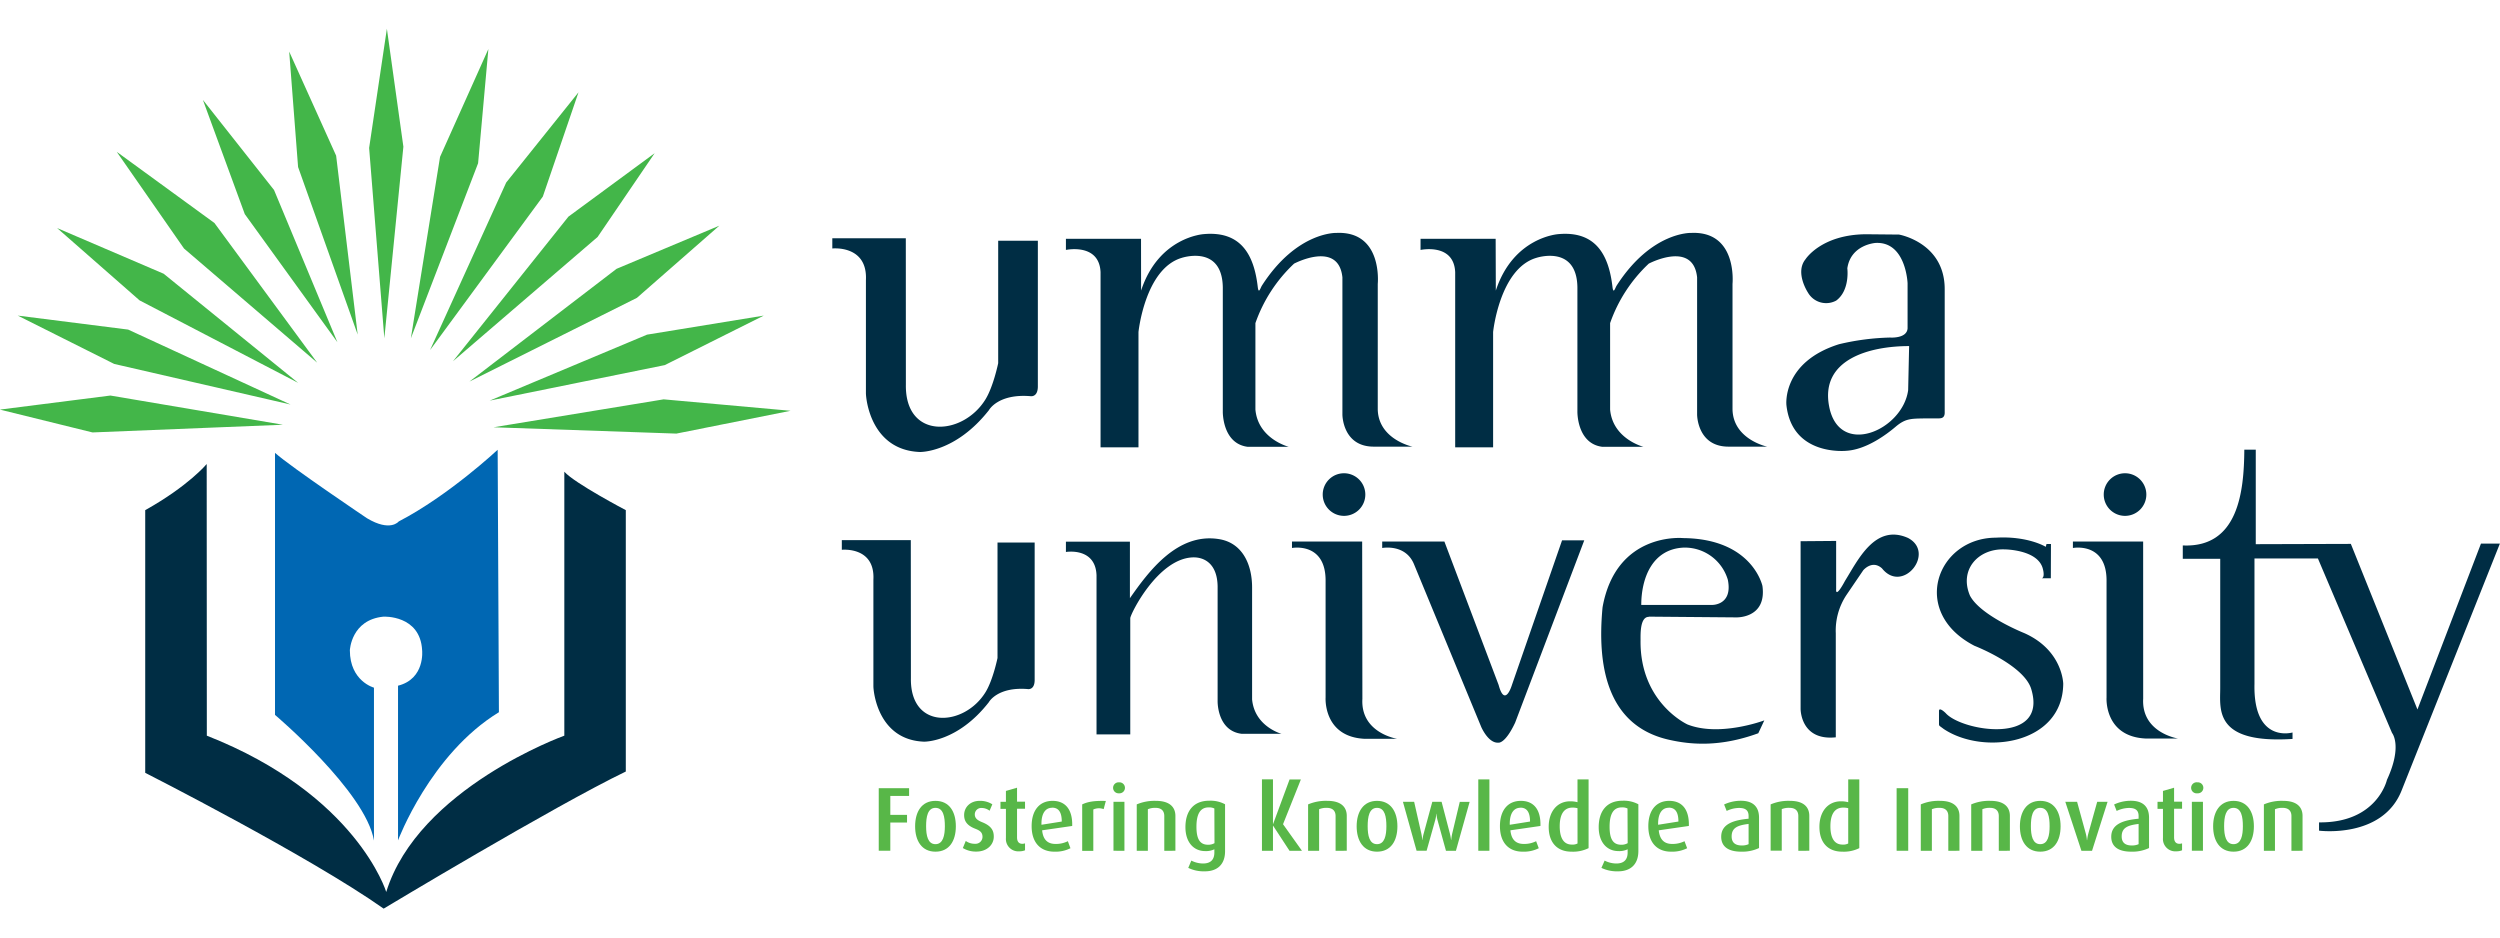 <svg id="Layer_1" data-name="Layer 1" xmlns="http://www.w3.org/2000/svg" width="160" height="60" viewBox="0 0 775.88 273.04"><defs><style>.cls-1{fill:#002d44;}.cls-1,.cls-2,.cls-3{fill-rule:evenodd;}.cls-2{fill:#0067b3;}.cls-3{fill:#43b649;}.cls-4{fill:#58b748;}</style></defs><path class="cls-1" d="M76.18,144.89s-5.56,6.76-19.08,14.32v81.52s50.9,25.85,74,42.15c0,0,52.88-31.81,75.15-42.55V159.21s-15.9-8.35-19.08-11.93V229.2s-45.33,16.3-55.27,48.51c0,0-9.15-30.22-55.68-48.51Z" transform="translate(-12.03 -9.84)"/><path class="cls-2" d="M166.48,140.47s-15.15,14.18-30.71,22.25c0,0-2.56,3.35-9.84-1,0,0-23.44-15.76-28.55-20.29v81.32s28.15,23.82,30.71,39V214.3s-7.48-2-7.48-11.61c0,0,.4-9.45,10.43-10.43,0,0,11.42-.6,12,10.43,0,0,1,8.86-7.48,11v48s10-26.77,31.31-39.77Z" transform="translate(-12.03 -9.84)"/><path class="cls-3" d="M165.2,133.49,218,124.82l39.38,3.55-35.44,7.08ZM164,125.22l48.84-20.48,36.22-5.91-30.71,15.36Zm-6.29-5.91,45.67-35,31.9-13.39L209.7,93.32Zm57.49-70.88L188.44,68.12,152.61,113,197.5,74.42Zm-23.63-18.9-22.44,28-23.63,52,35-47.64ZM99.84,132.7l-53.55-9.06L12,128l28.74,7.09ZM17.54,98.83l29.93,15,54.73,12.6L51.8,103.17ZM29.75,71.66l25.6,22.45,49.22,25.6L62.83,85.84ZM48.26,48,69.13,78l41.34,35.44L78.58,70.09ZM75,31.89,88,67.33l28.75,39.77L97.08,59.85Zm26.78-15,2.76,35.83,18.5,52-6.69-55.52Zm61.82-.79-15,33.47-9.06,56.31,20.87-54.34Zm-31.5-6.3-5.51,37,4.72,59.07,5.91-59.46Z" transform="translate(-12.03 -9.84)"/><path class="cls-1" d="M604.53,108.29c-12.32,0-27.56,4.13-24.84,18.62,3,16.15,22.85,7.56,24.54-4.94Zm9.37,22.45h-4.73c-4.18.07-5.86.06-8.87,2.62-2.69,2.28-8.92,7-15.15,7.42,0,0-16.94,1.87-18.7-14.18,0,0-1.48-13.28,16.33-18.89a75.45,75.45,0,0,1,15.86-2.07s5.21.39,5.41-2.86v-14s-.49-13-9.94-12.5c0,0-7.68.49-8.76,7.88,0,0,.88,6.79-3.44,10a6.51,6.51,0,0,1-8.77-2.46s-4.13-6.21-.78-10.34c0,0,4.82-7.68,18.79-7.78l10.24.1s14.18,2.46,14.18,16.93v38.1c.07,1.54-.63,2-1.67,2M476.21,75H452.9v3.45s10.34-2.23,10.75,6.89v54.38h11.77V103.92s2-19.6,13.38-23c0,0,12.59-4.26,12.78,9.13v38.55s-.19,9.94,7.71,10.95h12.79s-9.54-2.43-10.35-11.56V101.16a46.25,46.25,0,0,1,12-18.46s13.79-7.3,15,4.26v42.6s0,9.94,9.74,9.94h12s-10.55-2.23-10.75-11.56V89s1.62-16.44-12.79-15.83c0,0-12.32-.51-23.16,16.33-.45.69-1,2.8-1.29.54-1.11-9.77-5-17.53-16.73-16.5,0,0-14,.79-19.49,17.53ZM366.15,75H342.84v3.45s10.34-2.23,10.75,6.89v54.38h11.77V103.92s2-19.6,13.39-23c0,0,12.57-4.26,12.78,9.13v38.55s-.21,9.94,7.71,10.95H412s-9.54-2.43-10.35-11.56V101.16a46.25,46.25,0,0,1,12-18.46s13.8-7.3,15,4.26v42.6s0,9.94,9.73,9.94h12s-10.55-2.23-10.76-11.56V89s1.63-16.44-12.78-15.83c0,0-12.32-.51-23.16,16.33-.45.69-1,2.8-1.29.54-1.11-9.77-5-17.53-16.73-16.5,0,0-14,.79-19.49,17.53Zm-73-.18H270.34V78s11-1.18,10.43,9.85v35c0,2,1.58,17.72,16.74,18.31,0,0,11,.3,21.45-13,0,0,2.76-5.12,12.8-4.33,0,0,2.29.51,2.37-2.86V75.6H321.82v38s-1.48,7.22-3.94,11.22c-7,11.4-24.95,12.65-24.71-4.53Z" transform="translate(-12.03 -9.84)"/><path class="cls-1" d="M712.11,169.77V140.44h-3.55c-.1,12.79-1.77,30.51-19.1,29.72v4.14h11.62v40.16c0,6.5-2,17.33,22.44,15.75v-2s-12.2,3.55-11.81-15v-39H731.4l23,54.14s3.34,3.94-1.58,14.57c0,0-3,13.39-21.07,13.19v2.57s19.64,2.56,25.6-12.41l30.52-76.67H782l-19.71,51.47-20.67-51.39ZM521.45,188.62h22s6.4.1,4.82-7.79a13.94,13.94,0,0,0-13.69-10c-9.9.44-13.18,9.69-13.18,17.82m2.35,3.61,27.08.23s9.55.4,8.18-9.74c0,0-3.06-14.67-24.62-14.87,0,0-20.77-2.07-25,21.46-1.71,17.92,1.22,36.71,20.54,41.11,6.87,1.57,15.88,2.34,27.79-2l1.87-4s-13.78,5.21-23.82,1.28c0,0-14.88-6.73-14.59-26.23,0-1.9-.17-7.19,2.57-7.18m124.8-22.61h-1.38l-.23.88s-5.57-3.43-15.52-2.84c-18.35.09-26.76,23.17-6.6,33.56,0,0,15.46,6,17.63,13.49,5.21,17.42-21.6,13.06-26.59,7.38,0,0-2-2-2.06-.68l0,3.88c0,.86,0,.62,1.46,1.74,12.31,8.23,36.9,4.83,37.1-14,0,0-.1-10.44-12.11-15.76,0,0-13.58-5.41-16.83-11.61-3.42-8,2.47-14.6,10.63-14.37,0,0,10.54,0,12,6.1,0,0,.69,2.46-.3,2.86h2.76Zm-77.7-.86v52s-.11,10,10.92,8.86V197.43a20,20,0,0,1,3.3-11.88l5.22-7.68s2.76-3.35,5.82-.59c6.45,8.09,16.76-4.91,8.06-9.45-10.21-4.51-15.48,6.82-19.54,13.33,0,0-2.95,5.67-2.75,2.52V168.76Zm-110.55.1h-19.3v2s7.19-1.38,9.85,5l20.87,50.51s2.16,5.11,5.31,4.91c0,0,2.07.5,5.22-6.2l21.46-56.6h-6.89l-15.56,44.89s-2.16,7.28-4.13,0Zm211.24-21.19a6.61,6.61,0,1,1-6.61,6.61,6.61,6.61,0,0,1,6.61-6.61m5.62,21.19H655.36v2s10.63-2,10.44,10.44v36S665,229.5,678,230.09h10s-11.42-1.77-10.83-12.4Zm-248-21.19a6.61,6.61,0,1,1-6.62,6.61,6.6,6.6,0,0,1,6.62-6.61m5.62,21.19H413v2s10.62-2,10.43,10.44v36s-.79,12.2,12.2,12.79h10.05s-11.42-1.77-10.83-12.4ZM362.7,169H342.84v3.19s9.21-1.56,9.5,7.27v49.34h10.47V192.74c0-1.18,8.48-18.44,19.36-18.87,3.47-.14,7.64,1.81,7.75,9V218.5s-.19,9.19,7.46,10.12h12.36s-8.33-2.24-9.12-10.68V183.2c0-7.25-3.07-13.86-10.27-15-12.94-2.09-21.89,10.1-27.65,18.33Zm-68-.49H273.29v3s10.35-1.11,9.8,9.29v33c0,1.85,1.47,16.71,15.7,17.26,0,0,10.34.28,20.13-12.25,0,0,2.59-4.82,12-4.08,0,0,2.15.48,2.22-2.69V169.26H321.61v35.83s-1.39,6.81-3.7,10.58c-6.57,10.73-23.42,11.92-23.18-4.27Z" transform="translate(-12.03 -9.84)"/><path class="cls-4" d="M288.34,247.9v5.87h5.19v2.38h-5.19v8.77h-3.59V245.5h9.42v2.4Z" transform="translate(-12.03 -9.84)"/><path class="cls-4" d="M302.35,265.2c-4.26,0-6.31-3.39-6.31-7.87s2-7.9,6.31-7.9,6.33,3.36,6.33,7.9S306.62,265.2,302.35,265.2Zm0-13.6c-2.42,0-2.9,2.79-2.9,5.7s.54,5.57,2.9,5.57,2.92-2.69,2.92-5.57S304.82,251.6,302.35,251.6Z" transform="translate(-12.03 -9.84)"/><path class="cls-4" d="M315.06,265.17a7.75,7.75,0,0,1-4.21-1.1l.91-2.2a4.65,4.65,0,0,0,2.84.88,2.16,2.16,0,0,0,2.35-2.14c0-1.31-.68-1.92-2.23-2.52-2.88-1.1-3.47-2.68-3.47-4.26,0-2.43,1.91-4.4,4.82-4.4A7,7,0,0,1,320,250.5l-.85,2a4,4,0,0,0-2.42-.86,2,2,0,0,0-2.17,2c0,1.24.92,1.86,2.25,2.4,3,1.19,3.64,2.71,3.64,4.48C320.47,263,318.38,265.17,315.06,265.17Z" transform="translate(-12.03 -9.84)"/><path class="cls-4" d="M328.4,265.09a3.84,3.84,0,0,1-4.18-4.12v-9.05h-1.69v-2.2h1.69v-3.37l3.45-1v4.33h2.48v2.2h-2.48v8.88c0,1.19.47,2,1.67,2a2.75,2.75,0,0,0,.81-.14v2.15A4.5,4.5,0,0,1,328.4,265.09Z" transform="translate(-12.03 -9.84)"/><path class="cls-4" d="M335.46,258.57c.27,2.82,1.63,4.23,4.14,4.23a8.23,8.23,0,0,0,3.84-.85l.81,2.18a10.23,10.23,0,0,1-5,1.07c-4.31,0-7.05-2.79-7.05-7.92,0-5,2.51-7.85,6.49-7.85s6.24,2.68,6.1,7.79Zm3.1-7c-2,0-3.39,1.64-3.31,5.28l6.3-1C341.55,252.79,340.45,251.54,338.56,251.54Z" transform="translate(-12.03 -9.84)"/><path class="cls-4" d="M354.55,252a4.17,4.17,0,0,0-3.21.11v12.84h-3.45V250.53c1.59-.76,3.51-1.19,7.34-1.07Z" transform="translate(-12.03 -9.84)"/><path class="cls-4" d="M359.32,247.09a1.71,1.71,0,1,1,0-3.41,1.71,1.71,0,1,1,0,3.41Zm-1.72,17.83v-15.2H361v15.2Z" transform="translate(-12.03 -9.84)"/><path class="cls-4" d="M373.37,264.92V254.14c0-1.24-.56-2.54-2.73-2.54a5.63,5.63,0,0,0-2.37.43v12.89h-3.45V250.53a14,14,0,0,1,5.95-1.1c4.55,0,6.05,2.2,6.05,4.66v10.83Z" transform="translate(-12.03 -9.84)"/><path class="cls-4" d="M386,271.3a11.05,11.05,0,0,1-5.19-1.07l.95-2.26a8.13,8.13,0,0,0,3.64.9c2.54,0,3.51-1.38,3.51-3.41v-1a6,6,0,0,1-2.86.56c-3.63,0-6.12-2.82-6.12-7.42,0-4.94,2.46-8.21,7.36-8.21a9.5,9.5,0,0,1,4.94,1.1v14.61C392.22,269.21,389.77,271.3,386,271.3Zm2.91-19.5a3.61,3.61,0,0,0-1.78-.34c-2.68,0-3.78,2.2-3.78,6s1.06,5.59,3.6,5.59a3.86,3.86,0,0,0,2-.49Z" transform="translate(-12.03 -9.84)"/><polygon class="cls-4" points="400.2 255.08 395.12 247.32 395.07 247.32 395.07 255.08 391.65 255.08 391.65 232.92 395.07 232.92 395.07 246.75 395.12 246.75 400.22 232.95 403.73 232.95 398.19 246.84 404.06 255.08 400.2 255.08"/><path class="cls-4" d="M426.53,264.92V254.14c0-1.24-.57-2.54-2.74-2.54a5.63,5.63,0,0,0-2.37.43v12.89H418V250.53a14,14,0,0,1,6-1.1c4.54,0,6,2.2,6,4.66v10.83Z" transform="translate(-12.03 -9.84)"/><path class="cls-4" d="M439.39,265.2c-4.26,0-6.32-3.39-6.32-7.87s2.06-7.9,6.32-7.9,6.33,3.36,6.33,7.9S443.66,265.2,439.39,265.2Zm0-13.6c-2.42,0-2.9,2.79-2.9,5.7s.54,5.57,2.9,5.57,2.91-2.69,2.91-5.57S441.85,251.6,439.39,251.6Z" transform="translate(-12.03 -9.84)"/><path class="cls-4" d="M463.88,264.92h-3.09l-2.63-9.54a9.1,9.1,0,0,1-.31-1.94h-.06a10,10,0,0,1-.33,1.94l-2.68,9.54h-3.11l-4.24-15.2h3.48l2.23,9.84a12.7,12.7,0,0,1,.28,2h.06a13,13,0,0,1,.4-2l2.67-9.84h2.88l2.57,9.84a16.79,16.79,0,0,1,.37,2h.05a15.62,15.62,0,0,1,.31-2l2.34-9.81h3.06Z" transform="translate(-12.03 -9.84)"/><path class="cls-4" d="M470.82,264.92V242.77h3.45v22.15Z" transform="translate(-12.03 -9.84)"/><path class="cls-4" d="M480.79,258.57c.27,2.82,1.63,4.23,4.14,4.23a8.23,8.23,0,0,0,3.84-.85l.82,2.18a10.29,10.29,0,0,1-5,1.07c-4.32,0-7.05-2.79-7.05-7.92,0-5,2.51-7.85,6.49-7.85s6.23,2.68,6.08,7.79Zm3.11-7c-2,0-3.39,1.64-3.31,5.28l6.29-1C486.88,252.79,485.78,251.54,483.9,251.54Z" transform="translate(-12.03 -9.84)"/><path class="cls-4" d="M499.75,265.2c-4.49,0-7.08-2.87-7.08-7.7s2.7-7.93,6.65-7.93a8.45,8.45,0,0,1,2.29.28v-7.08h3.44V264.1A10.8,10.8,0,0,1,499.75,265.2Zm1.86-13.49a5.81,5.81,0,0,0-1.52-.19c-3,0-4,2.57-4,5.78,0,3.44,1.1,5.7,3.76,5.7a3.32,3.32,0,0,0,1.77-.34Z" transform="translate(-12.03 -9.84)"/><path class="cls-4" d="M514.22,271.3a11.08,11.08,0,0,1-5.19-1.07l1-2.26a8,8,0,0,0,3.63.9c2.55,0,3.51-1.38,3.51-3.41v-1a5.91,5.91,0,0,1-2.85.56c-3.64,0-6.13-2.82-6.13-7.42,0-4.94,2.46-8.21,7.38-8.21a9.49,9.49,0,0,1,4.93,1.1v14.61C520.46,269.21,518,271.3,514.22,271.3Zm2.91-19.5a3.56,3.56,0,0,0-1.78-.34c-2.68,0-3.78,2.2-3.78,6s1.07,5.59,3.61,5.59a3.79,3.79,0,0,0,2-.49Z" transform="translate(-12.03 -9.84)"/><path class="cls-4" d="M526.83,258.57c.29,2.82,1.64,4.23,4.15,4.23a8.23,8.23,0,0,0,3.84-.85l.82,2.18a10.34,10.34,0,0,1-5,1.07c-4.31,0-7.05-2.79-7.05-7.92,0-5,2.51-7.85,6.49-7.85s6.24,2.68,6.09,7.79Zm3.11-7c-2,0-3.39,1.64-3.31,5.28l6.3-1C532.93,252.79,531.83,251.54,529.94,251.54Z" transform="translate(-12.03 -9.84)"/><path class="cls-4" d="M552.42,265.2c-4.14,0-6.21-1.69-6.21-4.63,0-4,3.88-5.16,8.5-5.6v-.83c0-2-1.24-2.51-3-2.51a9,9,0,0,0-3.8.93l-.8-2a12.07,12.07,0,0,1,5.22-1.16c3.13,0,5.62,1.32,5.62,5.25v9.42A12.12,12.12,0,0,1,552.42,265.2Zm2.29-8.61c-3.24.4-5.26,1.1-5.26,3.87,0,2,1.2,2.82,3.2,2.82a4.9,4.9,0,0,0,2.06-.41Z" transform="translate(-12.03 -9.84)"/><path class="cls-4" d="M570.14,264.92V254.14c0-1.24-.56-2.54-2.73-2.54A5.6,5.6,0,0,0,565,252v12.89h-3.45V250.53a14,14,0,0,1,6-1.1c4.55,0,6,2.2,6,4.66v10.83Z" transform="translate(-12.03 -9.84)"/><path class="cls-4" d="M583.77,265.2c-4.48,0-7.08-2.87-7.08-7.7s2.7-7.93,6.67-7.93a8.4,8.4,0,0,1,2.27.28v-7.08h3.44V264.1A10.77,10.77,0,0,1,583.77,265.2Zm1.86-13.49a5.78,5.78,0,0,0-1.53-.19c-3,0-4,2.57-4,5.78,0,3.44,1.1,5.7,3.76,5.7a3.32,3.32,0,0,0,1.77-.34Z" transform="translate(-12.03 -9.84)"/><path class="cls-4" d="M600.65,264.92V245.5h3.6v19.42Z" transform="translate(-12.03 -9.84)"/><path class="cls-4" d="M616.69,264.92V254.14c0-1.24-.56-2.54-2.73-2.54a5.63,5.63,0,0,0-2.37.43v12.89h-3.44V250.53a13.92,13.92,0,0,1,6-1.1c4.54,0,6,2.2,6,4.66v10.83Z" transform="translate(-12.03 -9.84)"/><path class="cls-4" d="M632.36,264.92V254.14c0-1.24-.57-2.54-2.74-2.54a5.55,5.55,0,0,0-2.36.43v12.89H623.8V250.53a14,14,0,0,1,6-1.1c4.54,0,6,2.2,6,4.66v10.83Z" transform="translate(-12.03 -9.84)"/><path class="cls-4" d="M645.23,265.2c-4.27,0-6.32-3.39-6.32-7.87s2.05-7.9,6.32-7.9,6.31,3.36,6.31,7.9S649.48,265.2,645.23,265.2Zm0-13.6c-2.44,0-2.91,2.79-2.91,5.7s.53,5.57,2.91,5.57,2.9-2.69,2.9-5.57S647.67,251.6,645.23,251.6Z" transform="translate(-12.03 -9.84)"/><path class="cls-4" d="M661.3,264.92H658l-5-15.2h3.66l2.69,9.81a11.58,11.58,0,0,1,.36,2.09h.06a12.86,12.86,0,0,1,.39-2.09l2.74-9.81h3.22Z" transform="translate(-12.03 -9.84)"/><path class="cls-4" d="M673.47,265.2c-4.16,0-6.21-1.69-6.21-4.63,0-4,3.86-5.16,8.49-5.6v-.83c0-2-1.24-2.51-3-2.51a9.2,9.2,0,0,0-3.81.93l-.79-2a12.07,12.07,0,0,1,5.22-1.16c3.13,0,5.62,1.32,5.62,5.25v9.42A12.07,12.07,0,0,1,673.47,265.2Zm2.28-8.61c-3.25.4-5.25,1.1-5.25,3.87,0,2,1.19,2.82,3.19,2.82a4.93,4.93,0,0,0,2.06-.41Z" transform="translate(-12.03 -9.84)"/><path class="cls-4" d="M687.49,265.09a3.84,3.84,0,0,1-4.18-4.12v-9.05h-1.69v-2.2h1.69v-3.37l3.45-1v4.33h2.48v2.2h-2.48v8.88c0,1.19.48,2,1.66,2a2.76,2.76,0,0,0,.82-.14v2.15A4.58,4.58,0,0,1,687.49,265.09Z" transform="translate(-12.03 -9.84)"/><path class="cls-4" d="M694,247.09a1.72,1.72,0,1,1,0-3.41,1.71,1.71,0,1,1,0,3.41Zm-1.72,17.83v-15.2h3.44v15.2Z" transform="translate(-12.03 -9.84)"/><path class="cls-4" d="M705.21,265.2c-4.27,0-6.33-3.39-6.33-7.87s2.06-7.9,6.33-7.9,6.32,3.36,6.32,7.9S709.47,265.2,705.21,265.2Zm0-13.6c-2.44,0-2.92,2.79-2.92,5.7s.55,5.57,2.92,5.57,2.9-2.69,2.9-5.57S707.66,251.6,705.21,251.6Z" transform="translate(-12.03 -9.84)"/><path class="cls-4" d="M723.18,264.92V254.14c0-1.24-.57-2.54-2.74-2.54a5.63,5.63,0,0,0-2.37.43v12.89h-3.44V250.53a14,14,0,0,1,6-1.1c4.54,0,6,2.2,6,4.66v10.83Z" transform="translate(-12.03 -9.84)"/></svg>